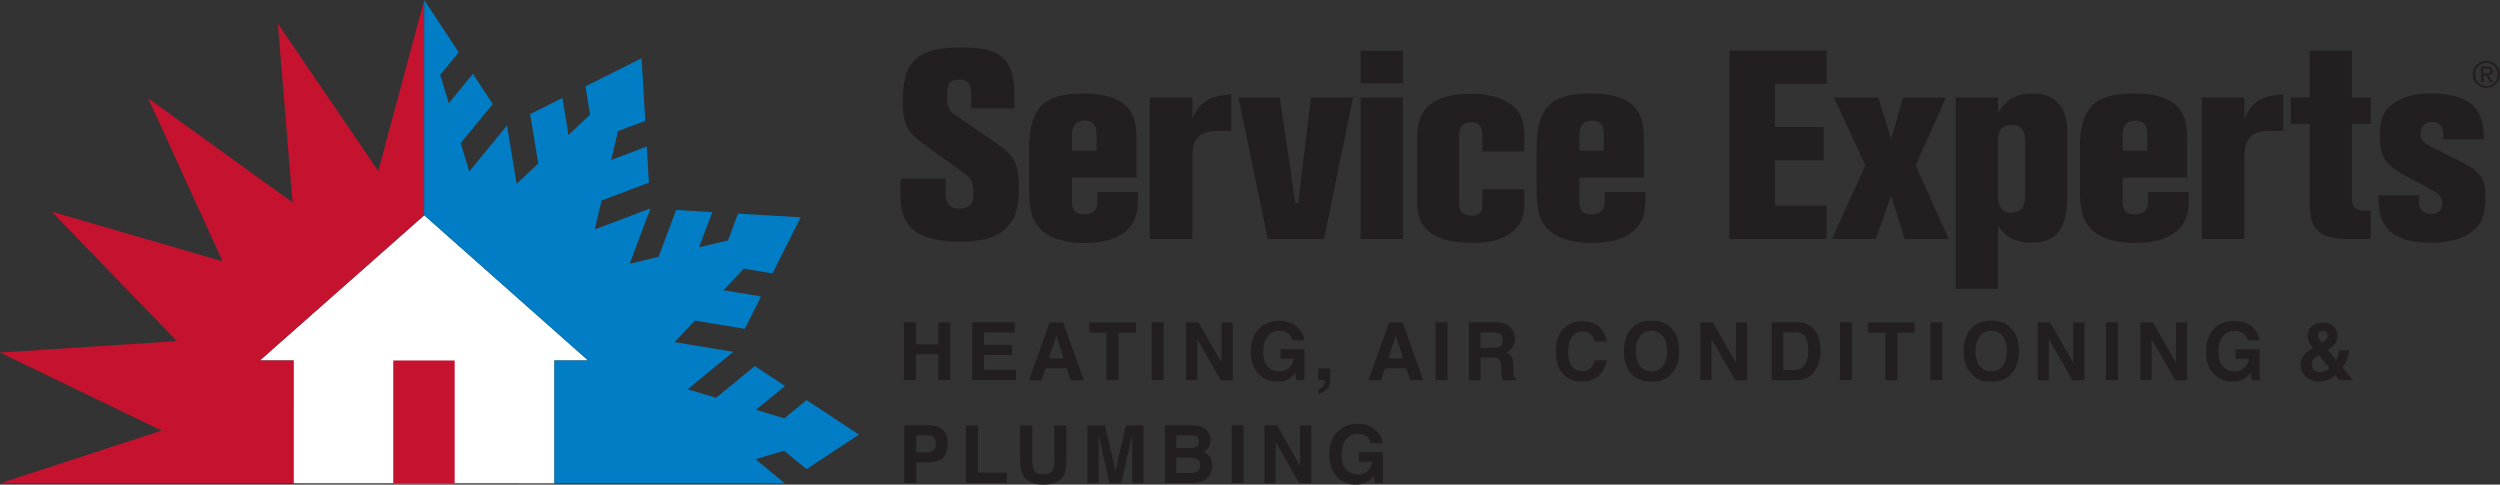 <?xml version="1.0" encoding="UTF-8"?>
<svg id="Layer_2" data-name="Layer 2" xmlns="http://www.w3.org/2000/svg" viewBox="0 0 412.78 80.01">
  <rect x="0" y="0" width="412.78" height="80.01" fill="#333333" stroke="none"/>
  <defs>
    <style>
      .cls-1 {
        fill: #007dc5;
      }

      .cls-2 {
        fill: #fff;
      }

      .cls-3 {
        fill: #c4122f;
      }

      .cls-4 {
        fill: #231f20;
      }
    </style>
  </defs>
  <g id="Logo">
    <g>
      <g>
        <path class="cls-4" d="m153.37,24.41c-3.17-2.29-4.31-3.17-4.31-7.61,0-6.38,1.98-8.98,9.72-8.98,8.14,0,8.89,3.26,8.71,10.08h-7.13v-2.16c0-1.58-.13-2.6-2.07-2.6s-1.89,1.45-1.89,2.73c0,1.67.09,2.29,1.41,3.17l6.42,4.44c2.86,1.98,4,2.9,4,7.66,0,3.39-.66,5.02-1.98,6.38-1.28,1.32-3.26,2.38-7.79,2.38-3.48,0-6.03-.62-7.66-1.94-2.24-1.89-2.2-4.71-2.11-8.45h7.44v2.42c0,.75,0,2.51,2.2,2.51,2.33,0,2.38-1.45,2.38-2.2,0-2.38-.04-2.6-2.82-4.58l-4.53-3.26Z"/>
        <path class="cls-4" d="m187.65,29.33h-10.65v3.83c0,.71,0,2.24,1.94,2.24.7,0,1.36-.13,1.85-.7.4-.53.4-.79.4-2.99h6.73c0,2.2,0,3.96-1.1,5.46-2.07,2.95-6.56,2.95-7.96,2.95-1.98,0-5.28-.4-7.17-2.38-1.36-1.45-1.76-3.26-1.76-6.86v-6.34c0-6.78,2.42-9.11,8.93-9.11,8.8,0,8.8,4.84,8.8,8.01v5.9Zm-10.65-4.44h4.05v-2.42c0-.88,0-2.55-1.94-2.55-2.11,0-2.11,1.76-2.11,2.55v2.42Z"/>
        <path class="cls-4" d="m196.88,19.52c1.32-2.64,2.46-3.65,6.42-3.96v6.07c-3.04,0-3.17,0-3.78.13-2.55.53-2.64,2.73-2.64,4.27v13.42h-7.04v-23.37h7.04v3.43Z"/>
        <path class="cls-4" d="m211.32,16.09l2.55,17.43h.48l2.11-17.43h6.95l-4.8,23.37h-9.29l-4.84-23.37h6.82Z"/>
        <path class="cls-4" d="m224.65,8.39h7v5.37h-7v-5.37Zm0,7.7h7v23.37h-7v-23.37Z"/>
        <path class="cls-4" d="m251.66,25.02h-6.91v-2.64c0-.62,0-2.2-1.8-2.2-2.02,0-2.02,1.63-2.02,2.2v11.05c0,1.01.26,2.16,2.07,2.16s1.76-1.32,1.76-2.16v-2.2h6.91v2.11c0,1.63-.09,3.21-1.67,4.67-1.23,1.14-3.21,2.11-6.73,2.11-9.29,0-9.29-4.84-9.29-7.17v-9.68c0-2.64,0-7.79,8.93-7.79,4.22,0,6.16,1.41,6.87,2.02,1.89,1.54,1.89,3.52,1.89,5.28v2.24Z"/>
        <path class="cls-4" d="m271.42,29.33h-10.65v3.83c0,.71,0,2.24,1.94,2.24.7,0,1.36-.13,1.85-.7.4-.53.4-.79.4-2.99h6.73c0,2.2,0,3.96-1.1,5.46-2.07,2.95-6.56,2.95-7.96,2.95-1.98,0-5.28-.4-7.17-2.38-1.36-1.45-1.76-3.26-1.76-6.86v-6.34c0-6.78,2.42-9.11,8.93-9.11,8.8,0,8.8,4.84,8.8,8.01v5.9Zm-10.65-4.44h4.05v-2.42c0-.88,0-2.55-1.94-2.55-2.11,0-2.11,1.76-2.11,2.55v2.42Z"/>
        <path class="cls-4" d="m301.6,8.34v5.5h-8.54v7.13h8.05v5.5h-8.05v7.48h8.54v5.5h-16.06V8.34h16.06Z"/>
        <path class="cls-4" d="m321.32,16.09l-5.02,11.22,5.46,12.14h-7.3l-2.2-7.17-2.55,7.17h-7.22l5.5-12.14-5.19-11.22h7.31l2.16,6.87,1.94-6.87h7.13Z"/>
        <path class="cls-4" d="m341.33,32.24c0,4.58-1.14,7.83-5.81,7.83-3.52,0-4.8-1.67-5.63-2.77v10.39h-7v-31.6h7v2.51c.92-1.36,2.16-3.17,5.76-3.17.7,0,2.9.04,4.4,1.85.31.4,1.28,1.54,1.28,4.36v10.61Zm-11.44-.04c0,.92,0,2.91,2.24,2.91s2.24-2.11,2.24-2.91v-8.89c0-.79,0-2.68-2.2-2.68s-2.29,1.76-2.29,2.6v8.98Z"/>
        <path class="cls-4" d="m361.13,29.33h-10.65v3.83c0,.71,0,2.24,1.94,2.24.7,0,1.36-.13,1.85-.7.4-.53.4-.79.4-2.99h6.73c0,2.2,0,3.96-1.1,5.46-2.07,2.95-6.56,2.95-7.96,2.95-1.98,0-5.28-.4-7.17-2.38-1.36-1.45-1.76-3.26-1.76-6.86v-6.34c0-6.78,2.42-9.11,8.93-9.11,8.8,0,8.8,4.84,8.8,8.01v5.9Zm-10.65-4.44h4.05v-2.42c0-.88,0-2.55-1.94-2.55-2.11,0-2.11,1.76-2.11,2.55v2.42Z"/>
        <path class="cls-4" d="m370.59,19.52c1.32-2.64,2.46-3.65,6.42-3.96v6.07c-3.04,0-3.17,0-3.78.13-2.55.53-2.64,2.73-2.64,4.27v13.42h-7.04v-23.37h7.04v3.43Z"/>
        <path class="cls-4" d="m388.32,8.39v7.7h3.12v4.36h-3.12v12.14c0,2.11.84,2.2,3.12,2.2v4.66h-3.96c-5.15,0-6.12-2.2-6.12-5.76v-13.25h-3.12v-4.36h3.12v-7.7h6.95Z"/>
        <path class="cls-4" d="m398,29.47c-3.7-1.98-5.06-2.91-5.06-7.04,0-2.69.57-4.27,2.42-5.46,2.07-1.41,4.53-1.54,6.16-1.54,8.58,0,8.58,5.06,8.58,7.57h-6.69c.04-.57.04-1.28-.18-1.85-.22-.57-.7-1.01-1.67-1.01-1.19,0-1.89.75-1.89,1.94,0,1.28.75,1.67,2.95,2.77l4.05,2.02c3.43,1.76,3.7,3.3,3.7,5.5,0,2.55-.31,4.22-1.98,5.68-1.89,1.58-4.49,2.03-7,2.03-8.67,0-8.67-4.97-8.67-7.83h6.73c-.04.31-.04.57-.04.84,0,.71,0,2.24,1.98,2.24,1.36,0,1.89-.88,1.89-1.72,0-1.28-.97-1.8-1.98-2.38l-3.3-1.76Z"/>
      </g>
      <g>
        <path class="cls-4" d="m149.24,62.76v-9.54h1.98v3.63h3.71v-3.63h1.98v9.54h-1.98v-4.26h-3.71v4.26h-1.98Z"/>
        <path class="cls-4" d="m167.53,54.91h-5.05v2.03h4.63v1.66h-4.63v2.45h5.28v1.71h-7.23v-9.54h6.99v1.69Z"/>
        <path class="cls-4" d="m173.31,53.23h2.25l3.37,9.54h-2.16l-.63-1.96h-3.51l-.65,1.96h-2.08l3.4-9.54Zm-.13,5.93h2.44l-1.2-3.75-1.24,3.75Z"/>
        <path class="cls-4" d="m187.55,53.23v1.69h-2.85v7.85h-2v-7.85h-2.87v-1.69h7.72Z"/>
        <path class="cls-4" d="m192.13,62.76h-1.98v-9.54h1.98v9.54Z"/>
        <path class="cls-4" d="m195.81,53.23h2.09l3.79,6.65v-6.65h1.86v9.54h-1.99l-3.88-6.77v6.77h-1.86v-9.54Z"/>
        <path class="cls-4" d="m213.41,56.2c-.15-.65-.52-1.11-1.11-1.36-.33-.14-.69-.21-1.09-.21-.77,0-1.4.29-1.89.87-.49.58-.74,1.45-.74,2.61s.27,2,.8,2.49c.53.49,1.14.73,1.82.73s1.22-.19,1.64-.58c.43-.38.69-.89.79-1.51h-2.21v-1.59h3.97v5.12h-1.32l-.2-1.19c-.38.45-.73.77-1.04.95-.53.32-1.17.48-1.94.48-1.26,0-2.3-.44-3.11-1.31-.84-.88-1.26-2.08-1.26-3.61s.42-2.78,1.27-3.71c.85-.93,1.97-1.4,3.37-1.4,1.21,0,2.19.31,2.92.92.74.61,1.16,1.38,1.26,2.3h-1.96Z"/>
        <path class="cls-4" d="m217.66,64.29c.37-.1.64-.28.82-.52.17-.24.27-.58.3-1.02h-1.12v-1.93h1.99v1.67c0,.3-.04.6-.12.92-.08.32-.22.6-.43.83-.23.25-.5.44-.81.57s-.52.19-.64.19v-.71Z"/>
        <path class="cls-4" d="m229.36,53.23h2.25l3.37,9.54h-2.16l-.63-1.96h-3.51l-.65,1.96h-2.08l3.4-9.54Zm-.13,5.93h2.44l-1.2-3.75-1.24,3.75Z"/>
        <path class="cls-4" d="m239.01,62.76h-1.98v-9.54h1.98v9.54Z"/>
        <path class="cls-4" d="m248.58,53.47c.35.15.65.37.89.67.2.24.36.51.48.8.12.29.18.63.18,1,0,.45-.12.9-.34,1.34-.23.44-.61.75-1.13.93.44.18.75.43.93.75.18.33.28.82.28,1.49v.64c0,.44.02.73.05.89.05.25.17.43.37.54v.24h-2.2c-.06-.21-.1-.38-.13-.51-.05-.27-.08-.54-.08-.82v-.89c-.02-.61-.13-1.01-.33-1.22-.2-.2-.58-.3-1.13-.3h-1.95v3.74h-1.95v-9.54h4.56c.65.01,1.15.09,1.5.25Zm-4.12,1.41v2.56h2.14c.43,0,.75-.05.96-.15.38-.18.56-.54.56-1.07,0-.58-.18-.97-.55-1.16-.2-.11-.51-.17-.92-.17h-2.2Z"/>
        <path class="cls-4" d="m258.22,54.22c.77-.79,1.75-1.18,2.93-1.18,1.59,0,2.75.53,3.48,1.58.41.59.62,1.18.65,1.78h-1.99c-.13-.46-.29-.8-.49-1.04-.36-.41-.88-.62-1.58-.62s-1.27.29-1.68.88c-.41.58-.62,1.41-.62,2.48s.22,1.87.65,2.4c.43.53.98.8,1.65.8s1.2-.23,1.56-.69c.2-.25.36-.62.49-1.11h1.98c-.17,1.04-.61,1.89-1.31,2.54-.7.65-1.6.98-2.7.98-1.36,0-2.42-.44-3.2-1.32-.78-.88-1.16-2.1-1.16-3.63,0-1.67.44-2.95,1.32-3.85Z"/>
        <path class="cls-4" d="m275.81,61.91c-.72.74-1.76,1.11-3.12,1.11s-2.4-.37-3.12-1.11c-.97-.91-1.45-2.22-1.45-3.93s.48-3.06,1.45-3.93c.72-.74,1.76-1.11,3.12-1.11s2.4.37,3.12,1.11c.96.88,1.44,2.19,1.44,3.93s-.48,3.02-1.44,3.93Zm-1.25-1.45c.46-.58.7-1.41.7-2.48s-.23-1.9-.7-2.48c-.46-.58-1.09-.88-1.88-.88s-1.42.29-1.89.87c-.47.58-.71,1.41-.71,2.48s.24,1.9.71,2.48c.47.58,1.1.87,1.89.87s1.42-.29,1.88-.87Z"/>
        <path class="cls-4" d="m280.73,53.23h2.09l3.79,6.65v-6.65h1.86v9.54h-1.99l-3.88-6.77v6.77h-1.86v-9.54Z"/>
        <path class="cls-4" d="m298.1,53.43c.67.22,1.21.62,1.63,1.21.33.47.56.99.68,1.54.12.55.18,1.08.18,1.58,0,1.27-.25,2.34-.76,3.22-.69,1.19-1.76,1.78-3.2,1.78h-4.11v-9.54h4.11c.59,0,1.08.08,1.48.21Zm-3.65,1.45v6.22h1.84c.94,0,1.6-.46,1.97-1.39.2-.51.3-1.12.3-1.82,0-.97-.15-1.71-.46-2.23-.3-.52-.91-.78-1.82-.78h-1.84Z"/>
        <path class="cls-4" d="m305.76,62.76h-1.98v-9.54h1.98v9.54Z"/>
        <path class="cls-4" d="m316.14,53.23v1.69h-2.85v7.85h-2v-7.85h-2.87v-1.69h7.72Z"/>
        <path class="cls-4" d="m320.71,62.76h-1.98v-9.54h1.98v9.54Z"/>
        <path class="cls-4" d="m331.91,61.91c-.72.74-1.76,1.11-3.12,1.11s-2.4-.37-3.12-1.11c-.97-.91-1.45-2.22-1.45-3.93s.48-3.06,1.45-3.93c.72-.74,1.76-1.11,3.12-1.11s2.4.37,3.12,1.11c.96.88,1.44,2.19,1.44,3.93s-.48,3.02-1.44,3.93Zm-1.25-1.45c.46-.58.7-1.41.7-2.48s-.23-1.9-.7-2.48c-.46-.58-1.09-.88-1.88-.88s-1.42.29-1.89.87c-.47.58-.71,1.41-.71,2.48s.24,1.9.71,2.48c.47.58,1.1.87,1.89.87s1.42-.29,1.88-.87Z"/>
        <path class="cls-4" d="m336.43,53.23h2.09l3.79,6.65v-6.65h1.86v9.54h-1.99l-3.88-6.77v6.77h-1.86v-9.54Z"/>
        <path class="cls-4" d="m349.7,62.76h-1.98v-9.54h1.98v9.54Z"/>
        <path class="cls-4" d="m353.39,53.23h2.09l3.79,6.65v-6.65h1.86v9.54h-1.99l-3.88-6.77v6.77h-1.86v-9.54Z"/>
        <path class="cls-4" d="m371.12,56.2c-.15-.65-.52-1.11-1.11-1.36-.33-.14-.69-.21-1.09-.21-.77,0-1.4.29-1.89.87-.49.58-.74,1.45-.74,2.61s.27,2,.8,2.49c.53.49,1.14.73,1.82.73s1.22-.19,1.64-.58c.43-.38.69-.89.79-1.51h-2.21v-1.59h3.97v5.12h-1.32l-.2-1.19c-.38.45-.73.77-1.04.95-.53.32-1.17.48-1.94.48-1.26,0-2.3-.44-3.11-1.31-.84-.88-1.26-2.08-1.26-3.61s.42-2.78,1.27-3.71c.85-.93,1.97-1.4,3.37-1.4,1.21,0,2.19.31,2.92.92.74.61,1.16,1.38,1.26,2.3h-1.96Z"/>
        <path class="cls-4" d="m380.29,58.78c.28-.41.75-.82,1.4-1.22l.2-.12c-.28-.31-.49-.63-.64-.95-.15-.32-.23-.66-.23-1.01,0-.69.24-1.24.71-1.63.47-.39,1.08-.59,1.83-.59.68,0,1.25.2,1.7.6.45.4.67.91.67,1.53,0,.56-.13,1.02-.4,1.37-.27.35-.66.67-1.18.97l1.37,1.66c.16-.22.28-.47.36-.73.08-.26.13-.54.13-.83h1.64c-.03.58-.17,1.17-.42,1.76-.14.33-.36.7-.67,1.1l1.73,2.07h-2.23l-.66-.81c-.32.3-.62.52-.9.66-.5.26-1.07.38-1.72.38-.98,0-1.74-.29-2.29-.85-.55-.57-.82-1.2-.82-1.9,0-.57.14-1.07.43-1.48Zm1.8,2.28c.26.26.6.39,1,.39.31,0,.6-.07.87-.21.27-.14.5-.29.67-.46l-1.78-2.17c-.47.31-.78.58-.93.81-.15.23-.23.49-.23.77,0,.32.13.61.39.87Zm.81-5.11c.08.13.25.35.52.67.27-.18.46-.34.58-.46.22-.23.34-.49.34-.76,0-.2-.07-.38-.2-.53-.13-.16-.34-.23-.61-.23-.17,0-.33.04-.48.14-.22.13-.34.35-.34.64,0,.17.06.35.19.54Z"/>
        <path class="cls-4" d="m155.66,75.63c-.56.46-1.36.7-2.39.7h-1.99v3.43h-1.98v-9.54h4.09c.94,0,1.7.25,2.26.74.56.49.84,1.25.84,2.28,0,1.13-.28,1.92-.84,2.39Zm-1.52-3.44c-.25-.21-.61-.32-1.06-.32h-1.8v2.81h1.8c.46,0,.81-.11,1.06-.34.25-.23.38-.59.38-1.09s-.13-.85-.38-1.06Z"/>
        <path class="cls-4" d="m159.49,70.23h1.99v7.82h4.76v1.71h-6.75v-9.54Z"/>
        <path class="cls-4" d="m168.44,70.23h2.02v5.86c0,.66.08,1.13.23,1.44.24.54.76.8,1.57.8s1.33-.27,1.57-.8c.15-.3.23-.78.23-1.44v-5.86h2.03v5.86c0,1.01-.16,1.8-.47,2.37-.59,1.04-1.7,1.55-3.35,1.55s-2.77-.52-3.36-1.55c-.31-.56-.47-1.35-.47-2.37v-5.86Z"/>
        <path class="cls-4" d="m185.93,70.23h2.87v9.54h-1.86v-6.45c0-.19,0-.45,0-.78,0-.33,0-.59,0-.77l-1.81,8h-1.94l-1.79-8c0,.18,0,.44,0,.77,0,.33,0,.59,0,.78v6.45h-1.86v-9.54h2.9l1.74,7.5,1.72-7.5Z"/>
        <path class="cls-4" d="m199.41,71.24c.29.4.44.89.44,1.46s-.15,1.05-.44,1.4c-.16.2-.41.38-.73.54.49.18.85.46,1.1.84.25.38.37.85.37,1.4s-.14,1.07-.42,1.52c-.18.3-.41.55-.67.75-.3.23-.66.39-1.08.48-.41.09-.86.13-1.35.13h-4.3v-9.54h4.61c1.16.02,1.99.36,2.47,1.02Zm-5.18.64v2.1h2.32c.41,0,.75-.08,1.01-.24.26-.16.39-.44.39-.84,0-.44-.17-.74-.51-.88-.3-.1-.67-.15-1.13-.15h-2.08Zm0,3.68v2.54h2.32c.41,0,.74-.06.97-.17.42-.21.63-.6.63-1.19,0-.5-.2-.84-.61-1.02-.23-.1-.54-.16-.95-.16h-2.35Z"/>
        <path class="cls-4" d="m205.34,79.76h-1.98v-9.54h1.98v9.54Z"/>
        <path class="cls-4" d="m208.76,70.23h2.09l3.79,6.65v-6.65h1.86v9.54h-1.99l-3.88-6.77v6.77h-1.86v-9.54Z"/>
        <path class="cls-4" d="m226.36,73.2c-.15-.65-.52-1.11-1.11-1.36-.33-.14-.69-.21-1.09-.21-.77,0-1.4.29-1.89.87-.49.58-.74,1.45-.74,2.61s.27,2,.8,2.49c.53.49,1.14.73,1.82.73s1.22-.19,1.64-.58c.43-.38.69-.89.79-1.51h-2.21v-1.59h3.97v5.12h-1.32l-.2-1.19c-.38.45-.73.77-1.04.95-.53.32-1.17.48-1.94.48-1.26,0-2.3-.44-3.11-1.31-.84-.88-1.26-2.08-1.26-3.61s.42-2.78,1.27-3.71c.85-.93,1.97-1.4,3.37-1.4,1.21,0,2.19.31,2.92.92.74.61,1.16,1.38,1.26,2.3h-1.96Z"/>
      </g>
      <path class="cls-4" d="m408.45,11.39c.12-.27.28-.51.49-.71.21-.2.45-.36.72-.47.27-.11.56-.17.87-.17s.6.06.87.17c.27.11.51.27.71.47s.37.44.49.71c.12.27.18.57.18.88s-.06.62-.18.9c-.12.27-.28.51-.49.71-.2.2-.44.36-.71.47-.27.11-.56.17-.87.17s-.6-.06-.87-.17c-.27-.11-.51-.27-.72-.47-.21-.2-.37-.44-.49-.71-.12-.27-.18-.57-.18-.9s.06-.61.18-.88Zm.37,1.65c.09.23.22.44.39.61.17.17.36.31.59.41.23.1.47.15.74.15s.5-.05.73-.15c.22-.1.42-.23.58-.41.17-.17.3-.38.39-.61.09-.23.14-.49.14-.77s-.05-.52-.14-.75c-.09-.23-.22-.43-.39-.6-.17-.17-.36-.3-.58-.4-.22-.1-.47-.15-.73-.15s-.51.05-.74.15c-.23.1-.42.23-.59.4-.17.17-.3.37-.39.6-.09.23-.14.48-.14.75s.05.53.14.77Zm1.85-2.07c.31,0,.54.06.69.19.15.12.22.31.22.56,0,.24-.07.41-.2.52-.13.11-.3.17-.49.19l.75,1.16h-.44l-.71-1.13h-.43v1.13h-.41v-2.62h1.01Zm-.18,1.16c.09,0,.18,0,.26,0,.08,0,.16-.02.22-.05.06-.03.12-.07.15-.13.04-.06.06-.14.06-.24,0-.09-.02-.16-.05-.21-.03-.05-.08-.09-.13-.12-.05-.03-.12-.05-.19-.06-.07,0-.14-.01-.21-.01h-.54v.83h.43Z"/>
      <g>
        <polygon class="cls-2" points="70.04 35.53 42.9 59.52 48.47 59.52 48.46 79.79 91.54 79.8 91.54 59.52 97.11 59.52 70.04 35.53 70.04 35.53"/>
        <path class="cls-3" d="m42.9,59.52l27.14-23.98V0s-7.59,28.23-7.59,28.23L45.88,3.9l2.42,29.52-23.85-17.21,12.31,26.94-28.23-8.21,20.68,21.38-29.21,1.89,26.65,12.87v.02L.04,79.79h48.42v-20.27s-5.56,0-5.56,0Z"/>
        <rect class="cls-3" x="64.93" y="59.52" width="10.14" height="20.28"/>
        <polygon class="cls-1" points="133.17 77.46 141.82 71.76 133.17 66.06 129.51 69.07 124.81 67.66 129.62 63.73 124.62 60.44 118.23 65.68 113.54 64.28 121.07 58.1 121.07 58.1 121.07 58.09 111.38 56.49 114.74 52.93 122.98 54.29 125.66 48.95 119.46 47.92 122.81 44.36 127.56 45.14 132.2 35.88 121.86 35.27 120.2 39.7 115.42 40.82 117.61 35.03 111.64 34.67 108.73 42.41 103.97 43.54 107.4 34.42 107.39 34.42 107.39 34.41 98.2 37.87 99.33 33.1 107.14 30.16 106.79 24.19 100.91 26.41 102.04 21.64 106.54 19.95 105.93 9.61 96.67 14.26 97.43 18.92 93.87 22.28 92.86 16.17 87.53 18.84 88.87 26.99 85.3 30.35 83.72 20.75 83.72 20.75 83.7 20.73 77.48 28.32 76.07 23.63 81.36 17.18 78.08 12.19 74.1 17.05 72.69 12.36 75.74 8.64 70.05 0 70.04 35.53 97.11 59.52 91.54 59.52 91.54 79.8 129.57 79.8 124.76 75.82 129.45 74.41 133.17 77.46"/>
      </g>
    </g>
  </g>
</svg>